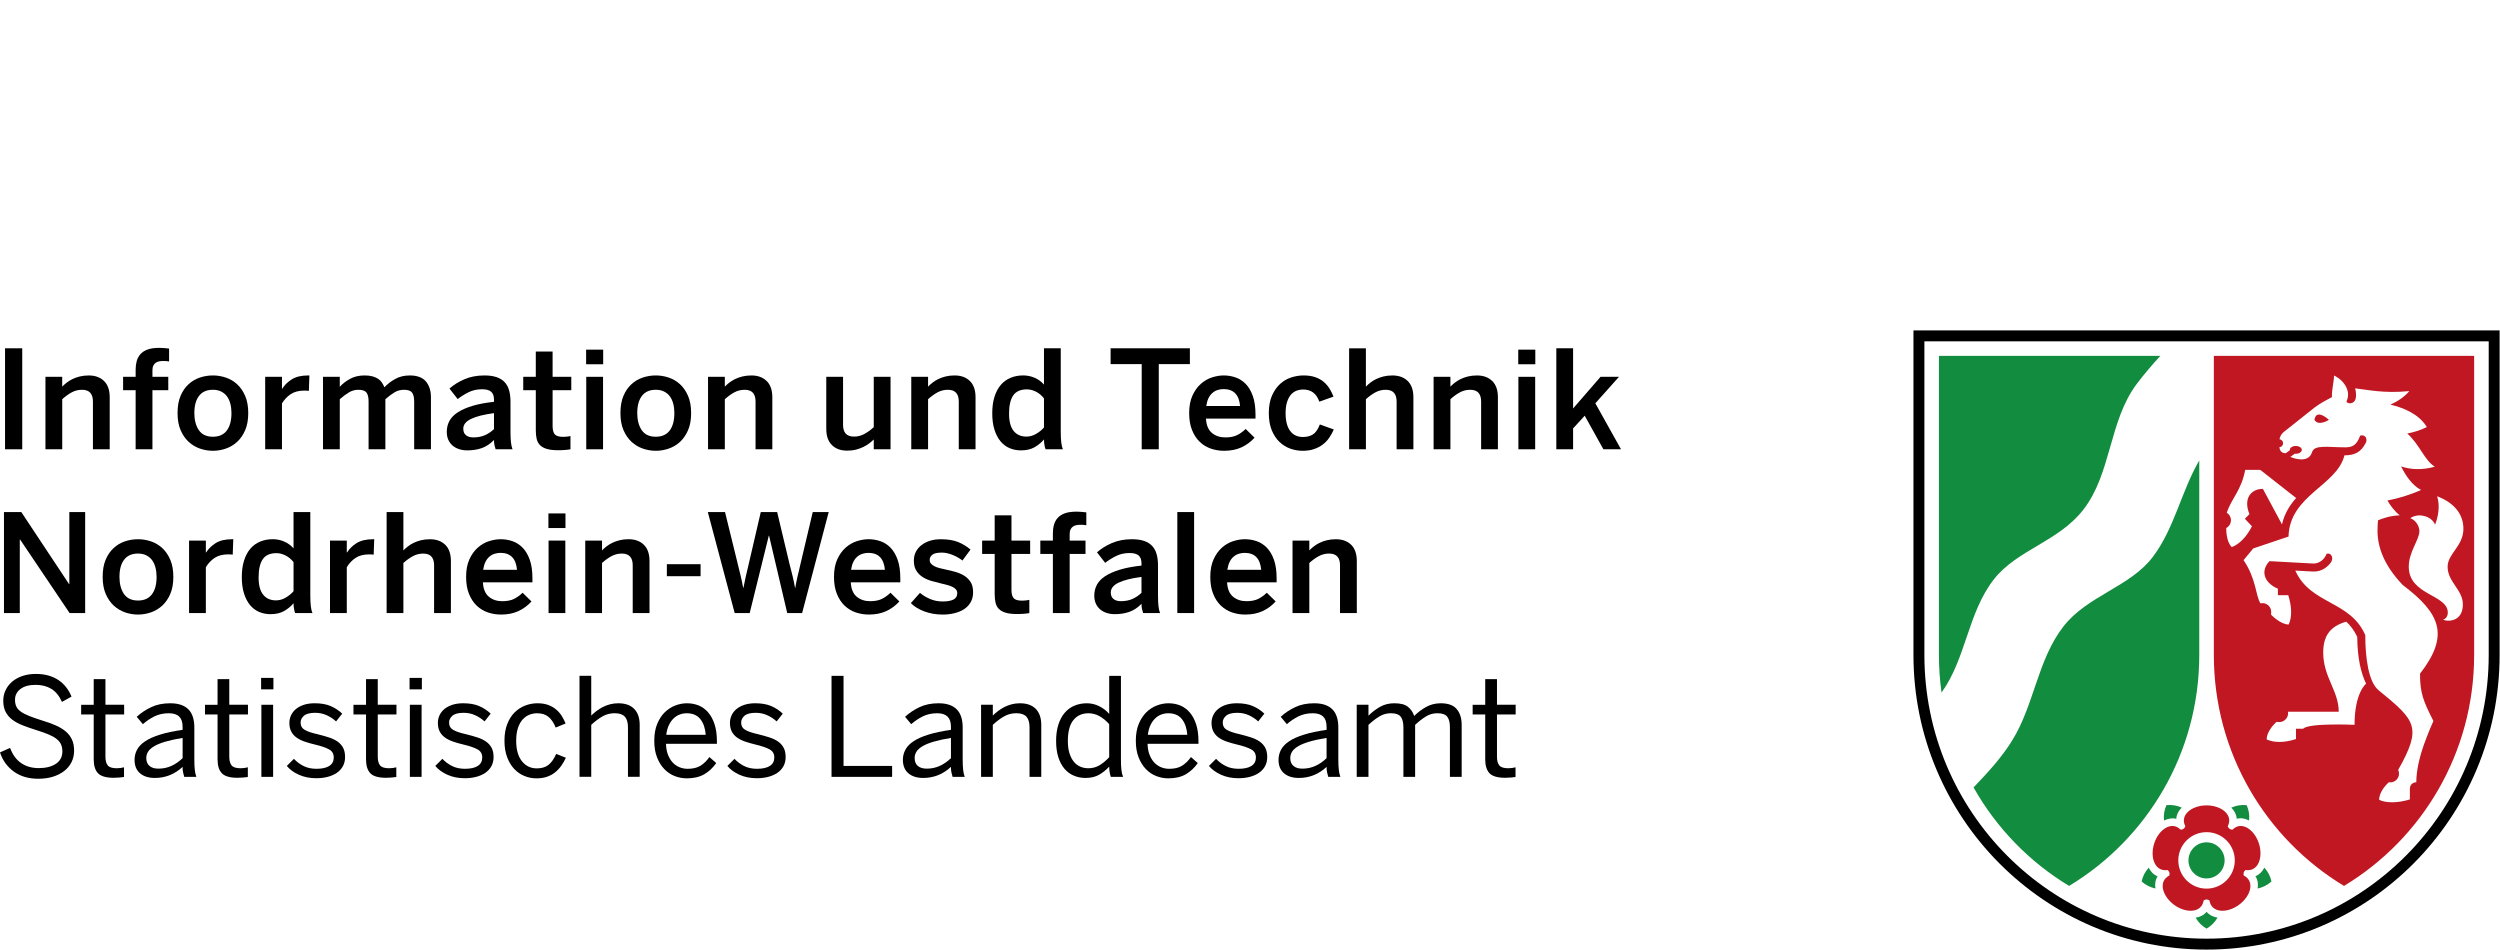 <?xml version="1.0" encoding="utf-8"?>
<!-- Generator: Adobe Illustrator 16.0.3, SVG Export Plug-In . SVG Version: 6.00 Build 0)  -->
<!DOCTYPE svg PUBLIC "-//W3C//DTD SVG 1.1//EN" "http://www.w3.org/Graphics/SVG/1.1/DTD/svg11.dtd">
<svg version="1.1" id="Ebene_1" xmlns="http://www.w3.org/2000/svg" xmlns:xlink="http://www.w3.org/1999/xlink" x="0px" y="0px"
	 width="227px" height="86.223px" viewBox="0 0 227 86.223" enable-background="new 0 0 227 86.223" xml:space="preserve">
<g>
	<path id="Grün_1_" fill="#128D3F" d="M199.694,41.807v17.666c0,8.91-4.743,16.701-11.819,20.968
		c-3.605-2.174-6.604-5.262-8.677-8.943c1.285-1.341,2.544-2.699,3.524-4.29c1.996-3.236,2.294-7.337,4.658-10.353
		c2.189-2.792,6.055-3.566,8.114-6.313C197.459,47.923,198.06,44.609,199.694,41.807z M176.056,32.314h20.102
		c-0.749,0.821-1.477,1.661-2.145,2.552c-2.532,3.381-2.281,8.1-4.841,11.408c-2.237,2.891-6.026,3.648-8.119,6.319
		c-2.374,3.029-2.525,7.191-4.761,10.291c-0.157-1.116-0.236-2.252-0.236-3.412V32.314z M200.353,79.763
		c-0.905,0-1.64-0.733-1.64-1.639c0-0.905,0.734-1.641,1.64-1.641s1.642,0.736,1.642,1.641
		C201.994,79.03,201.258,79.763,200.353,79.763z M205.602,78.783c0.328,0.351,0.551,0.787,0.646,1.256
		c-0.353,0.322-0.786,0.543-1.253,0.637c0.063-0.39,0.017-0.775-0.201-1.114C205.159,79.41,205.425,79.129,205.602,78.783z
		 M202.604,73.334c0.433-0.199,0.919-0.278,1.394-0.225c0.197,0.433,0.274,0.915,0.218,1.39c-0.35-0.18-0.73-0.254-1.12-0.156
		C203.064,73.952,202.879,73.613,202.604,73.334z M196.494,74.506c-0.056-0.477,0.019-0.961,0.218-1.397
		c0.473-0.053,0.956,0.023,1.39,0.222c-0.281,0.277-0.471,0.617-0.496,1.019C197.223,74.256,196.846,74.329,196.494,74.506z
		 M195.713,80.673c-0.466-0.095-0.9-0.315-1.253-0.635c0.097-0.466,0.319-0.899,0.641-1.251c0.175,0.347,0.437,0.632,0.809,0.782
		C195.696,79.906,195.651,80.289,195.713,80.673z M201.351,83.319c-0.235,0.419-0.581,0.765-0.996,1.002
		c-0.413-0.235-0.761-0.581-0.992-0.995c0.387-0.058,0.74-0.223,0.997-0.535C200.614,83.092,200.964,83.258,201.351,83.319z"/>
	<path id="Rot_1_" fill-rule="evenodd" clip-rule="evenodd" fill="#C01722" d="M202.919,78.125c0,1.416-1.146,2.563-2.566,2.563
		c-1.415,0-2.563-1.147-2.563-2.563c0-1.418,1.148-2.565,2.563-2.565C201.772,75.559,202.919,76.706,202.919,78.125z
		 M197.417,82.164c-1.075-0.781-1.48-2.14-0.444-2.665c0.07-0.184,0-0.395-0.162-0.501c-1.147,0.182-1.618-1.152-1.208-2.42
		c0.413-1.266,1.58-2.067,2.396-1.244c0.196,0.01,0.38-0.121,0.429-0.313c-0.529-1.032,0.595-1.893,1.928-1.893
		c1.33,0,2.455,0.861,1.924,1.893c0.052,0.191,0.233,0.322,0.43,0.313c0.817-0.823,1.986-0.022,2.397,1.247
		c0.411,1.266-0.062,2.6-1.207,2.417c-0.163,0.107-0.233,0.317-0.163,0.501c1.035,0.524,0.633,1.883-0.445,2.665
		c-1.078,0.785-2.493,0.748-2.672-0.399c-0.151-0.124-0.379-0.124-0.528,0C199.91,82.912,198.494,82.949,197.417,82.164z
		 M207.746,64.627h4.611c0-1.902-1.409-3.148-1.409-5.373c0-1.456,0.571-2.368,2.09-2.807c0.379,0.344,0.718,0.783,1,1.382
		c0.013,1.947,0.34,3.283,0.804,4.251c0,0-1.049,0.799-1.049,3.735c0,0-4.16-0.19-4.661,0.352h-0.657v0.941
		c-1.024,0.336-1.979,0.349-2.66,0.034c0-0.835,0.897-1.595,0.897-1.595c0.093,0.002,0.17,0.015,0.25,0.015
		c0.438,0,0.797-0.356,0.797-0.796C207.759,64.717,207.754,64.673,207.746,64.627z M202.642,49.676
		c-0.499-0.491-0.501-1.543-0.499-1.732c0.07-0.037,0.136-0.085,0.195-0.143c0.311-0.312,0.311-0.815,0-1.126
		c-0.048-0.048-0.1-0.088-0.153-0.12c0.45-1.325,1.324-2.011,1.679-3.892h1.367l3.259,2.556c-0.581,0.654-1.062,1.42-1.287,2.395
		l-1.732-3.226c-1.113,0-1.795,0.92-1.219,2.294l-0.419,0.421l0.645,0.683C203.993,48.742,203.35,49.408,202.642,49.676z
		 M216.027,72.625c0-0.818,0.805-1.527,0.883-1.598c0.042,0.01,0.082,0.013,0.124,0.013c0.44,0,0.797-0.355,0.797-0.797
		c0-0.121-0.026-0.234-0.075-0.338c2.184-3.896,1.607-4.462-1.777-7.228c-0.928-0.755-1.212-2.972-1.212-5.004
		c-1.345-3.144-4.984-2.779-6.354-5.864l1.59,0.086c0.814,0.043,1.386-0.449,1.658-0.854c0.255-0.38,0.004-0.896-0.406-0.757
		c-0.187,0.509-0.683,0.914-1.233,0.884l-3.947-0.215c-0.786,0.782-0.617,1.912,0.756,2.501v0.589h0.943
		c0.334,1.066,0.346,2.021,0.036,2.663c-0.753,0-1.6-0.896-1.6-0.896c0.004-0.093,0.013-0.171,0.013-0.25
		c0-0.44-0.354-0.796-0.794-0.796c-0.063,0-0.124,0.006-0.183,0.02c-0.445-0.71-0.375-2.23-1.531-3.921l0.876-1.064l3.207-1.08
		c0.093-3.758,4.412-4.629,5.076-7.374c0.923,0,1.504-0.274,1.948-1.152c0.119-0.229,0.063-0.761-0.515-0.646
		c-0.325,0.91-0.751,1.071-1.35,1.071c-1.557,0-2.813-0.262-3.021,0.432c-0.354,1.169-1.974,0.436-1.974,0.436l0.398-0.289
		c0.03,0.002,0.065,0.005,0.098,0.005c0.3,0,0.543-0.157,0.543-0.354c0-0.195-0.243-0.354-0.543-0.354
		c-0.301,0-0.544,0.159-0.544,0.354c0,0.012,0.003,0.024,0.003,0.036l-0.372,0.271c-0.479,0-0.563-0.376-0.575-0.555
		c0.189,0,0.332-0.158,0.332-0.352c0-0.194-0.143-0.351-0.317-0.351c0.006-0.145,0.087-0.44,0.431-0.714l2.768-2.197
		c0.403-0.318,1.2-0.747,1.558-0.93c-0.042-0.602,0.186-1.396,0.186-1.959c0,0,0.815,0.348,1.147,1.141
		c0.246,0.584,0.088,0.948-0.019,1.235c0.149,0.235,0.777,0.237,0.853-0.368c0.029-0.238,0.026-0.519-0.065-0.844
		c1.076,0.115,2.595,0.485,4.926,0.25c-0.47,0.547-1.08,0.944-1.719,1.229c1.16,0.275,2.59,0.846,3.305,2.036
		c-0.563,0.285-1.172,0.471-1.779,0.589c1.114,0.97,1.551,2.424,2.503,3.012c-1.236,0.342-2.256,0.246-3.06-0.026
		c0.392,0.793,0.991,1.717,1.814,2.139c-1.121,0.503-2.213,0.793-3.058,0.956c0.263,0.442,0.65,0.987,1.126,1.346
		c-0.871,0.033-1.57,0.274-1.979,0.455c-0.072,1.02-0.354,3.133,2.228,5.857c3.441,2.6,4.299,4.571,1.586,8.068
		c0,1.769,0.296,2.483,1.216,4.294c-0.08,0.177-0.457,1.026-0.832,2.067c-0.411,1.143-0.721,2.394-0.721,3.495
		c0,0-0.584-0.004-0.584,0.617v0.942C217.749,72.92,216.663,72.935,216.027,72.625z M210.15,38.122
		c0.373,0.62,1.316-0.001,1.316-0.001S210.323,37.034,210.15,38.122z M223.678,48.005c0,1.585-1.435,2.27-1.435,3.453
		c0,1.401,1.385,2.076,1.385,3.427c0,1.395-1.098,1.633-1.811,1.392c0,0,0.444-0.106,0.444-0.652c0-1.655-3.545-1.567-3.545-4.167
		c0-1.358,0.965-2.442,0.965-3.242c0-0.409-0.307-0.984-0.831-1.165c0.726-0.516,1.942-0.2,2.257,0.588
		c0.25-0.654,0.482-1.63,0.186-2.58c1.666,0.639,2.379,1.725,2.385,2.937V48.005z M201.016,32.314h23.636v27.158
		c0,8.91-4.739,16.701-11.816,20.968c-7.077-4.268-11.819-12.059-11.819-20.968V32.314z"/>
	<g>
		<path d="M173.742,30v29.473c0,14.772,11.918,26.75,26.612,26.75s26.611-11.979,26.611-26.75V30H173.742z M225.975,59.473
			c0,14.23-11.479,25.758-25.62,25.758s-25.62-11.528-25.62-25.758v-28.48h51.24V59.473z"/>
		<rect x="0.458" y="31.625" width="1.562" height="9.17"/>
		<path d="M5.651,36.247c0.283-0.255,0.568-0.462,0.856-0.619c0.287-0.158,0.602-0.236,0.944-0.236c0.658,0,0.987,0.355,0.987,1.066
			v4.337h1.524v-4.721c0-0.653-0.172-1.146-0.517-1.48c-0.344-0.335-0.805-0.503-1.386-0.503c-0.298,0-0.571,0.032-0.82,0.093
			c-0.248,0.063-0.472,0.143-0.671,0.242c-0.198,0.098-0.374,0.208-0.528,0.329c-0.153,0.12-0.283,0.238-0.391,0.353v-0.892H4.127
			v6.58h1.524V36.247z"/>
		<path d="M12.316,40.795h1.525v-5.366h1.438v-1.214h-1.438v-0.583c0-0.174,0.026-0.317,0.08-0.428
			c0.054-0.111,0.124-0.199,0.21-0.261c0.088-0.062,0.192-0.104,0.317-0.13c0.123-0.023,0.251-0.036,0.384-0.036
			c0.091,0,0.188,0.003,0.291,0.013c0.104,0.007,0.181,0.02,0.229,0.037v-1.178c-0.025,0-0.074-0.004-0.148-0.013
			c-0.074-0.007-0.154-0.017-0.242-0.025c-0.087-0.008-0.176-0.014-0.267-0.018s-0.174-0.006-0.247-0.006
			c-0.423,0-0.769,0.049-1.041,0.148c-0.272,0.1-0.49,0.238-0.651,0.416c-0.161,0.178-0.274,0.387-0.341,0.626
			c-0.065,0.24-0.1,0.496-0.1,0.768v0.67h-1.139v1.214h1.139V40.795z"/>
		<path d="M17.131,40.121c0.303,0.276,0.645,0.48,1.029,0.613c0.385,0.132,0.774,0.198,1.172,0.198c0.396,0,0.787-0.066,1.17-0.198
			c0.385-0.133,0.728-0.337,1.029-0.613c0.302-0.278,0.546-0.631,0.732-1.06c0.184-0.43,0.278-0.947,0.278-1.549
			c0-0.611-0.095-1.133-0.278-1.562c-0.187-0.43-0.431-0.784-0.732-1.06c-0.302-0.277-0.645-0.479-1.029-0.607
			c-0.383-0.129-0.774-0.193-1.17-0.193c-0.405,0-0.8,0.064-1.185,0.193c-0.384,0.128-0.727,0.33-1.028,0.607
			c-0.301,0.276-0.543,0.63-0.726,1.06c-0.182,0.428-0.271,0.95-0.271,1.562c0,0.602,0.092,1.119,0.279,1.549
			C16.587,39.49,16.829,39.843,17.131,40.121z M18.07,35.95c0.283-0.372,0.703-0.559,1.262-0.559c0.291,0,0.543,0.055,0.754,0.161
			c0.213,0.108,0.389,0.255,0.526,0.44c0.136,0.186,0.237,0.41,0.304,0.67c0.068,0.26,0.101,0.543,0.101,0.849
			c0,0.676-0.142,1.204-0.424,1.58c-0.282,0.375-0.704,0.564-1.261,0.564c-0.584,0-1.011-0.201-1.28-0.602
			c-0.27-0.401-0.405-0.915-0.405-1.542C17.646,36.841,17.787,36.321,18.07,35.95z"/>
		<path d="M25.602,36.631c0.215-0.355,0.484-0.638,0.806-0.849c0.322-0.21,0.731-0.316,1.228-0.316c0.04,0,0.108,0.002,0.204,0.006
			c0.094,0.004,0.162,0.011,0.204,0.02l0.05-1.402h-0.099c-0.628,0-1.129,0.119-1.5,0.354c-0.371,0.236-0.661,0.519-0.868,0.85
			h-0.024v-1.078h-1.524v6.58h1.524V36.631z"/>
		<path d="M30.855,36.247c0.288-0.255,0.565-0.462,0.83-0.619c0.265-0.158,0.551-0.236,0.854-0.236c0.364,0,0.61,0.085,0.737,0.254
			c0.129,0.17,0.191,0.44,0.191,0.812v4.337h1.525v-4.548c0.29-0.255,0.564-0.462,0.824-0.619c0.26-0.158,0.548-0.236,0.862-0.236
			c0.362,0,0.607,0.085,0.736,0.254c0.127,0.17,0.193,0.44,0.193,0.812v4.337h1.523v-4.721c0-0.595-0.153-1.074-0.458-1.438
			c-0.307-0.363-0.794-0.546-1.463-0.546c-0.504,0-0.948,0.108-1.332,0.323c-0.385,0.215-0.709,0.466-0.974,0.755
			c-0.065-0.165-0.145-0.313-0.235-0.445c-0.09-0.132-0.206-0.244-0.346-0.335c-0.142-0.091-0.31-0.163-0.509-0.218
			c-0.199-0.053-0.434-0.081-0.706-0.081c-0.504,0-0.941,0.103-1.313,0.304c-0.372,0.204-0.687,0.445-0.942,0.725v-0.904h-1.524
			v6.58h1.524V36.247z"/>
		<path d="M41.098,40.461c0.165,0.14,0.361,0.248,0.589,0.322c0.227,0.073,0.473,0.111,0.737,0.111c0.496,0,0.939-0.071,1.332-0.21
			c0.393-0.141,0.758-0.384,1.098-0.732c0,0.191,0.015,0.344,0.043,0.459c0.028,0.116,0.063,0.245,0.104,0.384h1.537
			c-0.066-0.166-0.114-0.376-0.143-0.632c-0.028-0.257-0.043-0.583-0.043-0.978V36.47c0-0.389-0.042-0.729-0.125-1.022
			c-0.082-0.294-0.216-0.542-0.402-0.744s-0.431-0.355-0.731-0.458c-0.302-0.103-0.671-0.156-1.108-0.156
			c-0.687,0-1.298,0.119-1.834,0.354c-0.536,0.236-0.983,0.515-1.339,0.837l0.743,0.954c0.282-0.222,0.605-0.426,0.974-0.612
			c0.367-0.186,0.783-0.279,1.246-0.279c0.371,0,0.645,0.075,0.816,0.223c0.174,0.148,0.262,0.388,0.262,0.719v0.199
			c-0.77,0.083-1.425,0.206-1.965,0.371c-0.542,0.165-0.984,0.362-1.333,0.589c-0.346,0.228-0.599,0.49-0.756,0.787
			c-0.157,0.298-0.233,0.624-0.233,0.979c0,0.272,0.046,0.514,0.14,0.725C40.802,40.144,40.932,40.32,41.098,40.461z M42.771,38.037
			c0.471-0.227,1.165-0.401,2.083-0.525v1.45c-0.239,0.231-0.514,0.415-0.818,0.551c-0.307,0.137-0.657,0.204-1.054,0.204
			c-0.281,0-0.505-0.066-0.669-0.198c-0.166-0.133-0.247-0.331-0.247-0.595C42.065,38.561,42.3,38.265,42.771,38.037z"/>
		<path d="M50.176,31.922H48.65v2.292H47.51v1.214h1.141v3.643c0,0.298,0.026,0.559,0.08,0.788c0.054,0.227,0.156,0.415,0.304,0.563
			c0.148,0.148,0.355,0.263,0.62,0.342c0.266,0.077,0.606,0.117,1.028,0.117c0.099,0,0.205-0.001,0.316-0.006
			c0.111-0.004,0.221-0.01,0.327-0.019c0.109-0.007,0.204-0.018,0.287-0.031c0.082-0.011,0.144-0.022,0.185-0.031v-1.202
			c-0.073,0.022-0.173,0.038-0.297,0.053c-0.124,0.015-0.243,0.021-0.359,0.021c-0.38,0-0.637-0.076-0.769-0.228
			c-0.132-0.153-0.197-0.406-0.197-0.759v-3.251h1.697v-1.214h-1.697V31.922z"/>
		<rect x="53.22" y="31.748" width="1.549" height="1.327"/>
		<rect x="53.232" y="34.215" width="1.525" height="6.58"/>
		<path d="M57.346,40.121c0.302,0.276,0.645,0.48,1.029,0.613c0.385,0.132,0.774,0.198,1.171,0.198s0.787-0.066,1.171-0.198
			c0.385-0.133,0.728-0.337,1.029-0.613c0.301-0.278,0.546-0.631,0.73-1.06c0.187-0.43,0.279-0.947,0.279-1.549
			c0-0.611-0.093-1.133-0.279-1.562c-0.185-0.43-0.43-0.784-0.73-1.06c-0.302-0.277-0.645-0.479-1.029-0.607
			c-0.384-0.129-0.774-0.193-1.171-0.193c-0.405,0-0.799,0.064-1.184,0.193c-0.385,0.128-0.727,0.33-1.029,0.607
			c-0.301,0.276-0.543,0.63-0.725,1.06c-0.181,0.428-0.272,0.95-0.272,1.562c0,0.602,0.093,1.119,0.28,1.549
			C56.801,39.49,57.044,39.843,57.346,40.121z M58.285,35.95c0.282-0.372,0.703-0.559,1.261-0.559c0.291,0,0.543,0.055,0.755,0.161
			c0.213,0.108,0.388,0.255,0.525,0.44c0.136,0.186,0.238,0.41,0.305,0.67c0.068,0.26,0.101,0.543,0.101,0.849
			c0,0.676-0.142,1.204-0.425,1.58c-0.283,0.375-0.703,0.564-1.261,0.564c-0.583,0-1.01-0.201-1.28-0.602
			c-0.27-0.401-0.404-0.915-0.404-1.542C57.861,36.841,58.002,36.321,58.285,35.95z"/>
		<path d="M65.816,36.247c0.283-0.255,0.568-0.462,0.857-0.619c0.287-0.158,0.602-0.236,0.943-0.236
			c0.659,0,0.988,0.355,0.988,1.066v4.337h1.523v-4.721c0-0.653-0.172-1.146-0.515-1.48c-0.346-0.335-0.807-0.503-1.386-0.503
			c-0.299,0-0.572,0.032-0.82,0.093c-0.248,0.063-0.474,0.143-0.672,0.242c-0.199,0.098-0.375,0.208-0.528,0.329
			c-0.154,0.12-0.283,0.238-0.392,0.353v-0.892h-1.524v6.58h1.524V36.247z"/>
		<path d="M76.926,40.919c0.298,0,0.572-0.033,0.82-0.099c0.247-0.066,0.473-0.148,0.67-0.248c0.2-0.098,0.376-0.208,0.529-0.328
			c0.154-0.12,0.283-0.233,0.392-0.341v0.892h1.524v-6.58h-1.524v4.573c-0.283,0.256-0.568,0.463-0.855,0.618
			c-0.289,0.158-0.604,0.237-0.945,0.237c-0.659,0-0.987-0.355-0.987-1.065v-4.363h-1.524v4.721c0,0.653,0.172,1.146,0.516,1.481
			C75.885,40.752,76.347,40.919,76.926,40.919z"/>
		<path d="M86.679,34.09c-0.298,0-0.571,0.032-0.82,0.093c-0.249,0.063-0.473,0.143-0.672,0.242
			c-0.198,0.098-0.374,0.208-0.527,0.329c-0.153,0.12-0.284,0.238-0.391,0.353v-0.892h-1.525v6.58h1.525v-4.548
			c0.283-0.255,0.567-0.462,0.856-0.619c0.287-0.158,0.602-0.236,0.943-0.236c0.658,0,0.988,0.355,0.988,1.066v4.337h1.523v-4.721
			c0-0.653-0.172-1.146-0.515-1.48C87.721,34.258,87.259,34.09,86.679,34.09z"/>
		<path d="M90.842,40.064c0.23,0.281,0.505,0.489,0.824,0.625c0.316,0.136,0.662,0.205,1.033,0.205c0.497,0,0.909-0.095,1.239-0.285
			c0.331-0.19,0.615-0.425,0.855-0.707c0,0.166,0.015,0.333,0.044,0.501c0.028,0.17,0.063,0.3,0.105,0.391h1.573
			c-0.074-0.166-0.125-0.376-0.154-0.632c-0.03-0.257-0.045-0.583-0.045-0.978v-7.561h-1.523v3.296
			c-0.24-0.272-0.524-0.479-0.855-0.621c-0.33-0.139-0.673-0.21-1.029-0.21c-0.421,0-0.804,0.073-1.15,0.218
			c-0.349,0.145-0.643,0.359-0.887,0.645c-0.244,0.285-0.435,0.643-0.57,1.071c-0.136,0.43-0.205,0.93-0.205,1.5
			c0,0.571,0.065,1.067,0.199,1.488C90.428,39.432,90.61,39.784,90.842,40.064z M92,35.906c0.252-0.368,0.666-0.551,1.245-0.551
			c0.272,0,0.548,0.07,0.824,0.21c0.276,0.141,0.519,0.342,0.725,0.608v2.639c-0.182,0.215-0.415,0.408-0.7,0.576
			c-0.284,0.17-0.584,0.255-0.897,0.255c-0.497,0-0.882-0.172-1.16-0.515c-0.275-0.342-0.415-0.866-0.415-1.567
			C91.621,36.825,91.748,36.274,92,35.906z"/>
		<polygon points="103.667,40.795 105.216,40.795 105.216,33.062 108.041,33.062 108.041,31.625 100.843,31.625 100.843,33.062 
			103.667,33.062 		"/>
		<path d="M111.151,40.932c0.595,0,1.117-0.104,1.567-0.31c0.45-0.207,0.85-0.5,1.195-0.88l-0.807-0.793
			c-0.245,0.24-0.508,0.428-0.785,0.564c-0.276,0.137-0.63,0.204-1.06,0.204c-0.488,0-0.895-0.136-1.22-0.409
			c-0.328-0.272-0.506-0.707-0.54-1.301h4.499v-0.359c0-0.669-0.08-1.231-0.242-1.686c-0.16-0.454-0.375-0.819-0.645-1.097
			c-0.269-0.277-0.575-0.475-0.924-0.595c-0.347-0.12-0.704-0.18-1.077-0.18c-0.34,0-0.694,0.061-1.066,0.18
			c-0.372,0.12-0.71,0.316-1.016,0.589c-0.306,0.272-0.558,0.626-0.756,1.06c-0.198,0.434-0.298,0.965-0.298,1.593
			c0,0.602,0.089,1.12,0.268,1.554c0.176,0.434,0.412,0.79,0.706,1.065c0.293,0.278,0.629,0.48,1.011,0.608
			C110.341,40.868,110.738,40.932,111.151,40.932z M109.731,36.154c0.096-0.193,0.216-0.353,0.36-0.477
			c0.144-0.125,0.303-0.213,0.477-0.267c0.174-0.053,0.352-0.081,0.533-0.081c0.908,0,1.408,0.513,1.5,1.538h-3.074
			C109.569,36.586,109.638,36.349,109.731,36.154z"/>
		<path d="M116.169,40.121c0.287,0.276,0.614,0.48,0.981,0.613c0.367,0.132,0.741,0.198,1.121,0.198
			c0.396,0,0.745-0.051,1.047-0.156c0.301-0.103,0.564-0.242,0.792-0.415s0.422-0.378,0.584-0.614
			c0.16-0.234,0.299-0.484,0.413-0.749l-1.263-0.458c-0.182,0.461-0.397,0.767-0.644,0.917c-0.248,0.149-0.547,0.222-0.894,0.222
			c-0.504,0-0.892-0.185-1.165-0.557c-0.273-0.371-0.409-0.909-0.409-1.61c0-0.397,0.044-0.732,0.132-1.004
			c0.085-0.273,0.201-0.494,0.346-0.664c0.146-0.168,0.314-0.291,0.508-0.365c0.194-0.074,0.398-0.111,0.614-0.111
			c0.719,0,1.206,0.366,1.462,1.103l1.289-0.458c-0.101-0.256-0.221-0.5-0.365-0.732c-0.146-0.231-0.322-0.436-0.533-0.614
			s-0.465-0.317-0.762-0.421c-0.299-0.103-0.654-0.156-1.065-0.156c-0.364,0-0.733,0.061-1.109,0.18
			c-0.377,0.12-0.714,0.316-1.013,0.589c-0.299,0.272-0.545,0.626-0.738,1.06c-0.191,0.434-0.289,0.965-0.289,1.593
			c0,0.602,0.089,1.119,0.265,1.549C115.65,39.49,115.882,39.843,116.169,40.121z"/>
		<path d="M124.025,36.247c0.282-0.255,0.568-0.462,0.857-0.619c0.286-0.158,0.601-0.236,0.942-0.236
			c0.658,0,0.988,0.355,0.988,1.066v4.337h1.524v-4.721c0-0.653-0.172-1.146-0.517-1.48c-0.344-0.335-0.805-0.503-1.386-0.503
			c-0.297,0-0.571,0.032-0.82,0.093c-0.248,0.063-0.473,0.143-0.671,0.242c-0.199,0.098-0.376,0.208-0.527,0.329
			c-0.154,0.12-0.285,0.238-0.392,0.353v-3.482H122.5v9.17h1.525V36.247z"/>
		<path d="M134.486,36.458v4.337h1.523v-4.721c0-0.653-0.173-1.146-0.517-1.48c-0.344-0.335-0.806-0.503-1.385-0.503
			c-0.298,0-0.571,0.032-0.82,0.093c-0.25,0.063-0.473,0.143-0.671,0.242c-0.2,0.098-0.376,0.208-0.529,0.329
			c-0.152,0.12-0.284,0.238-0.39,0.353v-0.892h-1.526v6.58h1.526v-4.548c0.282-0.255,0.567-0.462,0.856-0.619
			c0.286-0.158,0.602-0.236,0.943-0.236C134.156,35.392,134.486,35.747,134.486,36.458z"/>
		<rect x="137.857" y="31.748" width="1.549" height="1.327"/>
		<rect x="137.87" y="34.215" width="1.524" height="6.58"/>
		<polygon points="147.002,34.215 145.329,34.215 142.837,37.09 142.837,31.625 141.314,31.625 141.314,40.795 142.837,40.795 
			142.837,38.899 143.892,37.746 145.588,40.795 147.188,40.795 144.857,36.618 		"/>
		<polygon points="1.797,48.987 1.823,48.987 6.321,55.667 7.733,55.667 7.733,46.495 6.296,46.495 6.296,53.038 6.271,53.038 
			1.934,46.495 0.36,46.495 0.36,55.667 1.797,55.667 		"/>
		<path d="M13.702,55.605c0.385-0.134,0.728-0.338,1.029-0.614c0.301-0.277,0.545-0.63,0.73-1.059
			c0.187-0.43,0.278-0.947,0.278-1.549c0-0.611-0.092-1.133-0.278-1.562c-0.186-0.429-0.43-0.783-0.73-1.059
			c-0.302-0.277-0.645-0.479-1.029-0.608c-0.384-0.128-0.773-0.192-1.171-0.192c-0.405,0-0.799,0.064-1.184,0.192
			c-0.385,0.129-0.727,0.331-1.029,0.608c-0.301,0.276-0.543,0.63-0.725,1.059c-0.181,0.429-0.272,0.951-0.272,1.562
			c0,0.603,0.094,1.119,0.279,1.549c0.186,0.429,0.429,0.782,0.731,1.059c0.302,0.276,0.645,0.48,1.028,0.614
			c0.384,0.132,0.775,0.197,1.171,0.197C12.929,55.803,13.318,55.737,13.702,55.605z M11.251,53.926
			c-0.27-0.402-0.404-0.915-0.404-1.543c0-0.67,0.141-1.19,0.424-1.562c0.282-0.371,0.703-0.558,1.261-0.558
			c0.29,0,0.543,0.054,0.756,0.162c0.213,0.108,0.386,0.254,0.523,0.439c0.137,0.187,0.239,0.411,0.306,0.67
			c0.067,0.26,0.101,0.544,0.101,0.85c0,0.677-0.142,1.204-0.425,1.58c-0.282,0.375-0.702,0.564-1.261,0.564
			C11.948,54.527,11.522,54.325,11.251,53.926z"/>
		<path d="M17.167,49.085v6.581h1.524v-4.164c0.215-0.355,0.483-0.639,0.805-0.85c0.323-0.21,0.731-0.315,1.227-0.315
			c0.042,0,0.11,0.002,0.205,0.006c0.096,0.004,0.163,0.011,0.204,0.018l0.05-1.4h-0.1c-0.628,0-1.127,0.119-1.499,0.353
			c-0.372,0.236-0.661,0.519-0.868,0.85h-0.023v-1.079H17.167z"/>
		<path d="M26.697,55.275c0.028,0.17,0.063,0.3,0.104,0.391h1.573c-0.074-0.166-0.125-0.376-0.154-0.632s-0.044-0.582-0.044-0.979
			v-7.561h-1.523v3.297c-0.24-0.273-0.525-0.48-0.856-0.621c-0.329-0.14-0.672-0.21-1.027-0.21c-0.421,0-0.805,0.073-1.152,0.218
			c-0.348,0.145-0.643,0.359-0.887,0.645c-0.243,0.285-0.434,0.642-0.569,1.071c-0.138,0.43-0.206,0.93-0.206,1.5
			c0,0.57,0.066,1.067,0.199,1.488c0.132,0.421,0.314,0.773,0.545,1.053c0.231,0.281,0.507,0.49,0.824,0.626
			c0.317,0.136,0.664,0.205,1.035,0.205c0.496,0,0.909-0.095,1.238-0.285c0.331-0.19,0.616-0.426,0.856-0.706
			C26.653,54.939,26.667,55.107,26.697,55.275z M25.055,54.514c-0.496,0-0.882-0.172-1.159-0.515
			c-0.276-0.342-0.415-0.866-0.415-1.567c0-0.736,0.126-1.287,0.377-1.655c0.253-0.368,0.668-0.551,1.246-0.551
			c0.272,0,0.547,0.07,0.825,0.21c0.276,0.141,0.518,0.342,0.725,0.607v2.639c-0.183,0.215-0.416,0.408-0.701,0.577
			C25.668,54.43,25.368,54.514,25.055,54.514z"/>
		<path d="M33.521,50.338c0.041,0,0.109,0.002,0.205,0.006c0.095,0.004,0.162,0.011,0.203,0.018l0.05-1.4h-0.101
			c-0.628,0-1.127,0.119-1.499,0.353c-0.372,0.236-0.661,0.519-0.867,0.85h-0.024v-1.079h-1.524v6.581h1.524v-4.164
			c0.215-0.355,0.483-0.639,0.806-0.85S33.024,50.338,33.521,50.338z"/>
		<path d="M40.942,55.667v-4.722c0-0.652-0.173-1.146-0.516-1.48c-0.345-0.334-0.806-0.502-1.386-0.502
			c-0.298,0-0.571,0.032-0.82,0.093c-0.25,0.063-0.473,0.143-0.671,0.242c-0.198,0.099-0.374,0.208-0.528,0.329
			c-0.154,0.12-0.283,0.237-0.393,0.354v-3.483h-1.522v9.171h1.522v-4.549c0.284-0.256,0.57-0.463,0.857-0.618
			c0.287-0.158,0.603-0.237,0.945-0.237c0.657,0,0.986,0.355,0.986,1.065v4.338H40.942z"/>
		<path d="M48.26,54.613l-0.807-0.792c-0.247,0.24-0.51,0.427-0.787,0.564c-0.276,0.135-0.63,0.204-1.059,0.204
			c-0.487,0-0.896-0.136-1.221-0.409c-0.326-0.273-0.507-0.707-0.538-1.302h4.497v-0.359c0-0.669-0.08-1.23-0.241-1.685
			c-0.161-0.456-0.377-0.819-0.645-1.098c-0.269-0.276-0.576-0.474-0.923-0.595c-0.348-0.119-0.707-0.179-1.078-0.179
			c-0.339,0-0.695,0.061-1.066,0.179c-0.372,0.121-0.711,0.317-1.016,0.589c-0.308,0.273-0.558,0.626-0.757,1.06
			c-0.198,0.434-0.297,0.964-0.297,1.593c0,0.603,0.089,1.121,0.266,1.555c0.179,0.434,0.413,0.789,0.706,1.065
			c0.294,0.277,0.63,0.479,1.011,0.608c0.38,0.128,0.776,0.192,1.19,0.192c0.594,0,1.116-0.104,1.566-0.311
			C47.513,55.287,47.912,54.993,48.26,54.613z M44.077,51.024c0.095-0.193,0.214-0.353,0.358-0.476
			c0.145-0.125,0.304-0.213,0.479-0.267c0.173-0.054,0.351-0.081,0.531-0.081c0.909,0,1.409,0.513,1.5,1.538h-3.073
			C43.914,51.457,43.982,51.219,44.077,51.024z"/>
		<rect x="49.796" y="46.62" width="1.549" height="1.326"/>
		<rect x="49.81" y="49.085" width="1.522" height="6.581"/>
		<path d="M57.075,48.961c-0.298,0-0.571,0.032-0.82,0.093c-0.249,0.063-0.472,0.143-0.671,0.242
			c-0.198,0.099-0.375,0.208-0.527,0.329c-0.154,0.12-0.285,0.237-0.393,0.354v-0.893h-1.523v6.581h1.523v-4.549
			c0.284-0.256,0.57-0.463,0.857-0.618c0.287-0.158,0.603-0.237,0.944-0.237c0.657,0,0.986,0.355,0.986,1.065v4.338h1.525v-4.722
			c0-0.652-0.172-1.146-0.516-1.48C58.117,49.13,57.656,48.961,57.075,48.961z"/>
		<rect x="60.551" y="51.229" width="3.062" height="1.09"/>
		<path d="M72.658,51.316c-0.041,0.199-0.082,0.378-0.123,0.539c-0.041,0.162-0.081,0.322-0.118,0.484
			c-0.037,0.161-0.072,0.324-0.105,0.488c-0.034,0.166-0.066,0.348-0.1,0.546h-0.023c-0.034-0.19-0.069-0.37-0.105-0.54
			c-0.038-0.169-0.075-0.336-0.112-0.501c-0.036-0.166-0.078-0.333-0.125-0.503c-0.045-0.168-0.091-0.352-0.142-0.551l-1.14-4.784
			h-1.486l-1.104,4.759c-0.091,0.373-0.175,0.73-0.253,1.072c-0.079,0.342-0.151,0.691-0.217,1.047h-0.026
			c-0.065-0.363-0.14-0.716-0.222-1.06c-0.084-0.343-0.17-0.699-0.26-1.071l-1.166-4.748h-1.562l2.44,9.171h1.364l1.735-7.027h0.023
			l1.649,7.027h1.352l2.415-9.171h-1.449L72.658,51.316z"/>
		<path d="M80.864,49.735c-0.269-0.276-0.576-0.474-0.925-0.595c-0.347-0.119-0.705-0.179-1.078-0.179
			c-0.338,0-0.693,0.061-1.064,0.179c-0.372,0.121-0.711,0.317-1.017,0.589c-0.306,0.273-0.558,0.626-0.757,1.06
			c-0.197,0.434-0.296,0.964-0.296,1.593c0,0.603,0.088,1.121,0.266,1.555c0.178,0.434,0.413,0.789,0.706,1.065
			c0.294,0.277,0.63,0.479,1.011,0.608c0.379,0.128,0.776,0.192,1.19,0.192c0.595,0,1.116-0.104,1.567-0.311
			c0.449-0.205,0.848-0.499,1.195-0.879l-0.806-0.792c-0.247,0.24-0.511,0.427-0.788,0.564c-0.275,0.135-0.629,0.204-1.059,0.204
			c-0.487,0-0.895-0.136-1.221-0.409s-0.507-0.707-0.538-1.302h4.498v-0.359c0-0.669-0.08-1.23-0.241-1.685
			C81.347,50.378,81.132,50.014,80.864,49.735z M77.276,51.739c0.041-0.282,0.11-0.52,0.205-0.714
			c0.093-0.193,0.214-0.353,0.359-0.476c0.144-0.125,0.303-0.213,0.477-0.267s0.351-0.081,0.533-0.081
			c0.908,0,1.408,0.513,1.499,1.538H77.276z"/>
		<path d="M87.527,52.26c-0.24-0.145-0.509-0.258-0.807-0.34c-0.296-0.083-0.585-0.152-0.867-0.21
			c-0.198-0.04-0.383-0.084-0.558-0.13c-0.173-0.045-0.324-0.101-0.452-0.167c-0.127-0.065-0.23-0.145-0.31-0.234
			c-0.078-0.091-0.118-0.202-0.118-0.334c0-0.189,0.081-0.349,0.243-0.477c0.16-0.127,0.452-0.191,0.873-0.191
			c0.147,0,0.305,0.019,0.472,0.056c0.165,0.037,0.33,0.089,0.494,0.156c0.165,0.065,0.325,0.142,0.479,0.229
			c0.151,0.086,0.29,0.179,0.414,0.278l0.732-0.994c-0.341-0.292-0.718-0.521-1.134-0.688c-0.418-0.167-0.942-0.25-1.569-0.25
			c-0.363,0-0.693,0.048-0.99,0.143c-0.299,0.095-0.554,0.228-0.77,0.397c-0.214,0.168-0.382,0.372-0.501,0.607
			c-0.121,0.235-0.18,0.497-0.18,0.786c0,0.381,0.076,0.69,0.229,0.93c0.154,0.24,0.351,0.434,0.59,0.582
			c0.239,0.149,0.505,0.266,0.798,0.347c0.294,0.083,0.581,0.157,0.861,0.223c0.198,0.05,0.387,0.097,0.563,0.142
			c0.179,0.046,0.334,0.103,0.465,0.168c0.134,0.065,0.238,0.145,0.317,0.234c0.077,0.091,0.117,0.203,0.117,0.335
			c0,0.273-0.115,0.466-0.347,0.583s-0.555,0.173-0.967,0.173c-0.422,0-0.811-0.077-1.165-0.229
			c-0.354-0.153-0.656-0.337-0.905-0.552l-0.829,0.929c0.297,0.306,0.701,0.557,1.214,0.751c0.513,0.193,1.073,0.291,1.686,0.291
			c0.371,0,0.726-0.042,1.059-0.125c0.336-0.083,0.629-0.205,0.881-0.37c0.251-0.166,0.449-0.375,0.594-0.631
			c0.146-0.256,0.218-0.557,0.218-0.903c0-0.386-0.078-0.7-0.234-0.939C87.965,52.595,87.767,52.404,87.527,52.26z"/>
		<path d="M90.317,53.944c0,0.297,0.026,0.559,0.081,0.787c0.054,0.226,0.154,0.415,0.304,0.564
			c0.148,0.148,0.355,0.262,0.619,0.341c0.264,0.078,0.607,0.118,1.029,0.118c0.099,0,0.204-0.001,0.314-0.007
			c0.113-0.003,0.222-0.009,0.329-0.018c0.107-0.007,0.203-0.018,0.286-0.031c0.083-0.011,0.145-0.022,0.186-0.03v-1.202
			c-0.075,0.021-0.174,0.038-0.297,0.053c-0.125,0.015-0.243,0.021-0.36,0.021c-0.38,0-0.637-0.075-0.769-0.228
			s-0.198-0.406-0.198-0.76V50.3h1.697v-1.214h-1.697v-2.292h-1.524v2.292h-1.14V50.3h1.14V53.944z"/>
		<path d="M97.126,55.667V50.3h1.438v-1.214h-1.438v-0.582c0-0.174,0.026-0.317,0.081-0.429c0.054-0.11,0.123-0.198,0.211-0.26
			c0.087-0.061,0.191-0.104,0.316-0.13c0.124-0.024,0.251-0.036,0.384-0.036c0.09,0,0.188,0.003,0.29,0.012
			c0.104,0.008,0.181,0.021,0.23,0.037v-1.177c-0.025,0-0.074-0.005-0.148-0.013c-0.075-0.007-0.155-0.017-0.242-0.025
			c-0.088-0.008-0.176-0.014-0.267-0.018c-0.091-0.005-0.174-0.006-0.247-0.006c-0.422,0-0.77,0.049-1.042,0.148
			c-0.272,0.099-0.489,0.238-0.651,0.416c-0.161,0.178-0.273,0.387-0.34,0.626s-0.099,0.496-0.099,0.768v0.669h-1.141V50.3h1.141
			v5.367H97.126z"/>
		<path d="M103.691,55.282c0.028,0.117,0.063,0.245,0.105,0.385h1.536c-0.065-0.166-0.114-0.376-0.143-0.632
			s-0.043-0.582-0.043-0.979v-2.714c0-0.388-0.042-0.729-0.125-1.022c-0.081-0.294-0.217-0.541-0.402-0.744
			c-0.187-0.202-0.43-0.355-0.73-0.458c-0.302-0.103-0.671-0.156-1.109-0.156c-0.686,0-1.297,0.119-1.835,0.353
			c-0.536,0.236-0.982,0.515-1.338,0.837l0.743,0.954c0.281-0.222,0.605-0.426,0.974-0.612c0.367-0.187,0.782-0.279,1.245-0.279
			c0.372,0,0.645,0.075,0.818,0.223c0.173,0.148,0.26,0.388,0.26,0.718v0.2c-0.769,0.082-1.424,0.206-1.964,0.371
			c-0.541,0.165-0.985,0.361-1.333,0.588c-0.346,0.228-0.599,0.491-0.755,0.787c-0.158,0.298-0.235,0.625-0.235,0.979
			c0,0.273,0.046,0.515,0.142,0.725c0.095,0.21,0.225,0.387,0.39,0.526c0.166,0.14,0.362,0.248,0.59,0.323
			c0.227,0.073,0.473,0.111,0.737,0.111c0.496,0,0.939-0.071,1.332-0.211c0.393-0.14,0.758-0.384,1.097-0.731
			C103.647,55.014,103.662,55.166,103.691,55.282z M101.775,54.588c-0.279,0-0.503-0.067-0.669-0.199
			c-0.165-0.132-0.247-0.33-0.247-0.594c0-0.364,0.235-0.66,0.706-0.888c0.471-0.227,1.165-0.402,2.082-0.525v1.449
			c-0.239,0.231-0.513,0.415-0.818,0.552C102.524,54.52,102.173,54.588,101.775,54.588z"/>
		<rect x="106.901" y="46.495" width="1.524" height="9.171"/>
		<path d="M115.032,49.735c-0.269-0.276-0.576-0.474-0.923-0.595c-0.348-0.119-0.706-0.179-1.078-0.179
			c-0.339,0-0.694,0.061-1.066,0.179c-0.372,0.121-0.711,0.317-1.017,0.589c-0.305,0.273-0.558,0.626-0.755,1.06
			c-0.198,0.434-0.299,0.964-0.299,1.593c0,0.603,0.09,1.121,0.268,1.555c0.177,0.434,0.413,0.789,0.705,1.065
			c0.294,0.277,0.631,0.479,1.012,0.608c0.379,0.128,0.776,0.192,1.188,0.192c0.597,0,1.118-0.104,1.57-0.311
			c0.45-0.205,0.848-0.499,1.194-0.879l-0.807-0.792c-0.246,0.24-0.508,0.427-0.785,0.564c-0.278,0.135-0.629,0.204-1.061,0.204
			c-0.486,0-0.894-0.136-1.221-0.409s-0.505-0.707-0.539-1.302h4.499v-0.359c0-0.669-0.08-1.23-0.241-1.685
			C115.516,50.378,115.301,50.014,115.032,49.735z M111.443,51.739c0.042-0.282,0.111-0.52,0.205-0.714
			c0.095-0.193,0.215-0.353,0.36-0.476c0.144-0.125,0.304-0.213,0.476-0.267c0.173-0.054,0.352-0.081,0.534-0.081
			c0.908,0,1.407,0.513,1.5,1.538H111.443z"/>
		<path d="M119.807,49.296c-0.199,0.099-0.376,0.208-0.529,0.329c-0.154,0.12-0.283,0.237-0.392,0.354v-0.893h-1.524v6.581h1.524
			v-4.549c0.283-0.256,0.568-0.463,0.856-0.618c0.289-0.158,0.603-0.237,0.944-0.237c0.658,0,0.987,0.355,0.987,1.065v4.338h1.525
			v-4.722c0-0.652-0.172-1.146-0.516-1.48c-0.345-0.334-0.807-0.502-1.386-0.502c-0.3,0-0.572,0.032-0.821,0.093
			C120.229,49.117,120.005,49.197,119.807,49.296z"/>
		<path d="M5.953,66.404c-0.253-0.211-0.561-0.395-0.925-0.552c-0.365-0.158-0.779-0.305-1.243-0.445
			c-0.446-0.141-0.825-0.274-1.137-0.397c-0.31-0.123-0.561-0.254-0.751-0.39c-0.19-0.135-0.328-0.29-0.41-0.459
			c-0.082-0.17-0.124-0.378-0.124-0.625c0-0.397,0.164-0.722,0.492-0.973c0.327-0.251,0.787-0.378,1.378-0.378
			c0.549,0,1.022,0.119,1.422,0.359c0.398,0.239,0.722,0.636,0.972,1.19l0.867-0.483c-0.115-0.288-0.269-0.559-0.459-0.811
			c-0.189-0.252-0.418-0.473-0.683-0.658c-0.264-0.184-0.571-0.33-0.919-0.435c-0.348-0.101-0.74-0.154-1.18-0.154
			s-0.839,0.061-1.198,0.18c-0.361,0.121-0.671,0.29-0.933,0.507c-0.26,0.221-0.463,0.477-0.607,0.775
			c-0.145,0.297-0.219,0.62-0.219,0.968c0,0.396,0.071,0.733,0.213,1.009c0.14,0.276,0.341,0.514,0.601,0.712
			c0.263,0.199,0.58,0.373,0.958,0.52c0.377,0.15,0.805,0.298,1.285,0.447c0.456,0.141,0.833,0.277,1.131,0.409
			c0.297,0.131,0.533,0.271,0.706,0.421c0.175,0.148,0.298,0.313,0.367,0.49c0.071,0.176,0.106,0.378,0.106,0.6
			c0,0.489-0.196,0.861-0.589,1.124c-0.393,0.259-0.91,0.39-1.555,0.39c-0.619,0-1.151-0.15-1.594-0.453
			c-0.442-0.3-0.778-0.762-1.01-1.382L0,68.319c0.24,0.729,0.659,1.307,1.259,1.743c0.599,0.433,1.335,0.649,2.211,0.649
			c0.488,0,0.933-0.061,1.333-0.184c0.4-0.127,0.743-0.299,1.031-0.524c0.287-0.222,0.507-0.491,0.663-0.803
			c0.155-0.315,0.232-0.661,0.232-1.041c0-0.39-0.066-0.727-0.198-1.012C6.398,66.863,6.205,66.615,5.953,66.404z"/>
		<path d="M9.574,61.665H8.509v2.328h-1.14v0.882h1.14v4.076c0,0.571,0.132,0.992,0.397,1.266c0.264,0.271,0.739,0.406,1.425,0.406
			c0.165,0,0.338-0.007,0.521-0.024c0.182-0.018,0.316-0.031,0.409-0.048v-0.88c-0.093,0.023-0.196,0.045-0.317,0.062
			c-0.119,0.017-0.237,0.024-0.353,0.024c-0.396,0-0.665-0.086-0.807-0.259c-0.139-0.175-0.21-0.436-0.21-0.782v-3.842h1.699v-0.882
			H9.574V61.665z"/>
		<path d="M17.646,68.927v-2.888c0-0.339-0.042-0.645-0.126-0.917c-0.083-0.272-0.214-0.502-0.39-0.688
			c-0.175-0.187-0.4-0.33-0.679-0.429s-0.61-0.148-0.999-0.148c-0.652,0-1.227,0.116-1.723,0.352
			c-0.497,0.234-0.935,0.527-1.314,0.876l0.558,0.668c0.323-0.281,0.674-0.517,1.053-0.707c0.381-0.189,0.818-0.283,1.314-0.283
			c0.826,0,1.24,0.404,1.24,1.21v0.298c-0.809,0.115-1.491,0.258-2.047,0.433c-0.555,0.171-1.004,0.372-1.346,0.6
			c-0.343,0.225-0.59,0.481-0.741,0.766c-0.152,0.285-0.229,0.593-0.229,0.921c0,0.528,0.163,0.935,0.493,1.218
			c0.329,0.285,0.778,0.428,1.348,0.428c0.964,0,1.804-0.336,2.521-1.004c0,0.189,0.014,0.354,0.042,0.489
			c0.03,0.135,0.065,0.275,0.107,0.417h1.102c-0.066-0.168-0.114-0.378-0.143-0.632C17.66,69.65,17.646,69.323,17.646,68.927z
			 M16.581,68.84c-0.304,0.298-0.639,0.532-1.004,0.699c-0.364,0.169-0.765,0.254-1.198,0.254c-0.345,0-0.613-0.082-0.806-0.247
			c-0.192-0.165-0.29-0.404-0.29-0.719c0-0.205,0.057-0.399,0.166-0.576c0.111-0.176,0.296-0.343,0.555-0.496
			c0.257-0.153,0.598-0.292,1.021-0.415c0.423-0.125,0.94-0.237,1.557-0.336V68.84z"/>
		<path d="M20.819,61.665h-1.065v2.328h-1.141v0.882h1.141v4.076c0,0.571,0.131,0.992,0.396,1.266
			c0.264,0.271,0.738,0.406,1.424,0.406c0.165,0,0.34-0.007,0.521-0.024c0.184-0.018,0.318-0.031,0.409-0.048v-0.88
			c-0.091,0.023-0.195,0.045-0.316,0.062c-0.119,0.017-0.237,0.024-0.353,0.024c-0.396,0-0.665-0.086-0.806-0.259
			c-0.141-0.175-0.21-0.436-0.21-0.782v-3.842h1.697v-0.882h-1.697V61.665z"/>
		<rect x="23.734" y="63.993" width="1.066" height="6.546"/>
		<rect x="23.709" y="61.553" width="1.117" height="1.041"/>
		<path d="M30.648,67.333c-0.22-0.152-0.481-0.279-0.788-0.377c-0.305-0.1-0.644-0.194-1.015-0.286
			c-0.521-0.116-0.911-0.245-1.166-0.39c-0.256-0.146-0.384-0.37-0.384-0.676c0-0.231,0.101-0.436,0.303-0.614
			c0.203-0.177,0.543-0.267,1.022-0.267c0.372,0,0.719,0.073,1.04,0.218c0.323,0.146,0.607,0.332,0.856,0.564l0.558-0.707
			c-0.306-0.289-0.655-0.518-1.048-0.688c-0.392-0.169-0.877-0.254-1.455-0.254c-0.355,0-0.676,0.046-0.961,0.135
			c-0.285,0.093-0.527,0.218-0.726,0.378c-0.198,0.162-0.349,0.353-0.452,0.571c-0.103,0.218-0.156,0.452-0.156,0.7
			c0,0.315,0.06,0.578,0.175,0.793c0.115,0.216,0.275,0.395,0.478,0.54c0.203,0.143,0.448,0.267,0.737,0.366
			c0.289,0.1,0.607,0.188,0.954,0.271c0.562,0.134,0.983,0.279,1.264,0.437c0.282,0.155,0.421,0.399,0.421,0.731
			c0,0.339-0.133,0.592-0.401,0.767c-0.269,0.174-0.66,0.261-1.171,0.261c-0.446,0-0.837-0.084-1.173-0.253
			c-0.334-0.169-0.625-0.388-0.873-0.652l-0.644,0.645c0.264,0.322,0.628,0.588,1.091,0.798c0.462,0.21,0.99,0.318,1.586,0.318
			c0.371,0,0.715-0.041,1.034-0.124c0.318-0.083,0.596-0.206,0.831-0.366c0.234-0.163,0.42-0.363,0.551-0.603
			c0.132-0.24,0.197-0.515,0.197-0.83c0-0.339-0.059-0.62-0.179-0.842C31.035,67.676,30.866,67.486,30.648,67.333z"/>
		<path d="M34.3,61.665h-1.065v2.328h-1.14v0.882h1.14v4.076c0,0.571,0.132,0.992,0.396,1.266c0.263,0.271,0.74,0.406,1.424,0.406
			c0.166,0,0.339-0.007,0.521-0.024c0.183-0.018,0.318-0.031,0.409-0.048v-0.88c-0.091,0.023-0.195,0.045-0.314,0.062
			c-0.121,0.017-0.238,0.024-0.354,0.024c-0.396,0-0.665-0.086-0.806-0.259c-0.139-0.175-0.21-0.436-0.21-0.782v-3.842h1.698v-0.882
			H34.3V61.665z"/>
		<rect x="37.215" y="63.993" width="1.066" height="6.546"/>
		<rect x="37.189" y="61.553" width="1.117" height="1.041"/>
		<path d="M44.128,67.333c-0.219-0.152-0.481-0.279-0.787-0.377c-0.306-0.1-0.644-0.194-1.016-0.286
			c-0.521-0.116-0.908-0.245-1.165-0.39c-0.256-0.146-0.384-0.37-0.384-0.676c0-0.231,0.101-0.436,0.303-0.614
			c0.202-0.177,0.544-0.267,1.022-0.267c0.371,0,0.719,0.073,1.042,0.218c0.321,0.146,0.606,0.332,0.854,0.564l0.558-0.707
			c-0.306-0.289-0.654-0.518-1.048-0.688c-0.393-0.169-0.878-0.254-1.455-0.254c-0.355,0-0.677,0.046-0.961,0.135
			c-0.284,0.093-0.525,0.218-0.725,0.378c-0.199,0.162-0.349,0.353-0.453,0.571c-0.103,0.218-0.154,0.452-0.154,0.7
			c0,0.315,0.058,0.578,0.174,0.793c0.115,0.216,0.275,0.395,0.477,0.54c0.203,0.143,0.448,0.267,0.737,0.366
			c0.29,0.1,0.607,0.188,0.954,0.271c0.562,0.134,0.982,0.279,1.265,0.437c0.28,0.155,0.422,0.399,0.422,0.731
			c0,0.339-0.136,0.592-0.403,0.767c-0.27,0.174-0.658,0.261-1.172,0.261c-0.445,0-0.837-0.084-1.17-0.253
			c-0.335-0.169-0.626-0.388-0.875-0.652l-0.644,0.645c0.264,0.322,0.628,0.588,1.091,0.798c0.462,0.21,0.99,0.318,1.585,0.318
			c0.372,0,0.719-0.041,1.035-0.124c0.318-0.083,0.596-0.206,0.831-0.366c0.234-0.163,0.419-0.363,0.552-0.603
			c0.131-0.24,0.198-0.515,0.198-0.83c0-0.339-0.061-0.62-0.18-0.842C44.517,67.676,44.347,67.486,44.128,67.333z"/>
		<path d="M49.778,69.472c-0.269,0.199-0.613,0.297-1.035,0.297c-0.555,0-1.005-0.215-1.351-0.649
			c-0.348-0.433-0.522-1.052-0.522-1.861c0-0.459,0.056-0.85,0.163-1.167c0.107-0.317,0.251-0.576,0.433-0.772
			c0.184-0.198,0.387-0.34,0.614-0.428c0.228-0.084,0.456-0.128,0.688-0.128c0.43,0,0.776,0.111,1.042,0.334
			c0.263,0.222,0.479,0.544,0.644,0.965l0.904-0.37c-0.1-0.24-0.22-0.472-0.358-0.695c-0.141-0.223-0.314-0.419-0.521-0.589
			c-0.206-0.169-0.445-0.305-0.719-0.404c-0.272-0.099-0.594-0.148-0.966-0.148c-0.365,0-0.725,0.066-1.085,0.199
			c-0.358,0.133-0.681,0.337-0.963,0.612c-0.284,0.278-0.511,0.632-0.682,1.06c-0.172,0.431-0.259,0.942-0.259,1.537
			c0,0.562,0.081,1.056,0.24,1.482c0.159,0.426,0.372,0.78,0.637,1.065c0.269,0.286,0.575,0.501,0.927,0.644
			c0.352,0.146,0.717,0.218,1.097,0.218c0.355,0,0.67-0.045,0.942-0.138c0.272-0.091,0.518-0.222,0.731-0.389
			s0.404-0.366,0.569-0.593c0.165-0.229,0.31-0.48,0.433-0.75l-0.878-0.349C50.288,68.934,50.045,69.273,49.778,69.472z"/>
		<path d="M56.146,63.857c-0.265,0-0.517,0.032-0.752,0.092c-0.237,0.063-0.458,0.147-0.665,0.253
			c-0.207,0.109-0.397,0.228-0.571,0.361c-0.174,0.131-0.331,0.269-0.473,0.409v-3.607h-1.066v9.172h1.066v-4.721
			c0.349-0.324,0.69-0.581,1.025-0.77c0.337-0.191,0.703-0.285,1.102-0.285c0.424,0,0.73,0.104,0.921,0.31
			c0.189,0.208,0.286,0.53,0.286,0.968v4.498h1.065v-4.724c0-0.619-0.167-1.101-0.496-1.444
			C57.256,64.03,56.775,63.857,56.146,63.857z"/>
		<path d="M64.308,64.695c-0.243-0.286-0.53-0.497-0.861-0.635c-0.331-0.135-0.689-0.203-1.078-0.203
			c-0.347,0-0.695,0.066-1.047,0.199c-0.352,0.133-0.669,0.337-0.954,0.612c-0.286,0.278-0.517,0.632-0.694,1.06
			c-0.177,0.431-0.266,0.942-0.266,1.537c0,0.569,0.081,1.068,0.248,1.494c0.164,0.427,0.384,0.78,0.655,1.065
			c0.273,0.286,0.588,0.499,0.943,0.639c0.354,0.14,0.727,0.21,1.114,0.21c0.621,0,1.143-0.121,1.568-0.365
			c0.425-0.245,0.791-0.586,1.097-1.021l-0.619-0.547c-0.249,0.349-0.521,0.612-0.819,0.794c-0.297,0.181-0.681,0.273-1.151,0.273
			c-0.272,0-0.527-0.051-0.763-0.15s-0.439-0.245-0.614-0.434c-0.172-0.191-0.313-0.426-0.421-0.707s-0.165-0.608-0.173-0.978h4.622
			v-0.226c0-0.593-0.069-1.108-0.211-1.541C64.743,65.339,64.551,64.979,64.308,64.695z M60.497,66.721
			c0.041-0.338,0.12-0.631,0.235-0.873c0.116-0.245,0.256-0.448,0.422-0.608c0.165-0.162,0.352-0.281,0.557-0.36
			c0.207-0.077,0.423-0.116,0.645-0.116c0.545,0,0.959,0.179,1.239,0.537c0.282,0.36,0.443,0.833,0.483,1.42H60.497z"/>
		<path d="M70.65,67.333c-0.219-0.152-0.48-0.279-0.787-0.377c-0.306-0.1-0.645-0.194-1.017-0.286
			c-0.521-0.116-0.908-0.245-1.164-0.39c-0.257-0.146-0.385-0.37-0.385-0.676c0-0.231,0.102-0.436,0.302-0.614
			c0.205-0.177,0.545-0.267,1.024-0.267c0.371,0,0.719,0.073,1.04,0.218c0.323,0.146,0.607,0.332,0.856,0.564l0.557-0.707
			c-0.306-0.289-0.654-0.518-1.047-0.688c-0.393-0.169-0.877-0.254-1.456-0.254c-0.355,0-0.675,0.046-0.96,0.135
			c-0.286,0.093-0.526,0.218-0.727,0.378c-0.197,0.162-0.348,0.353-0.451,0.571c-0.104,0.218-0.155,0.452-0.155,0.7
			c0,0.315,0.059,0.578,0.173,0.793c0.117,0.216,0.274,0.395,0.478,0.54c0.203,0.143,0.449,0.267,0.738,0.366
			c0.289,0.1,0.607,0.188,0.954,0.271c0.562,0.134,0.983,0.279,1.263,0.437c0.283,0.155,0.422,0.399,0.422,0.731
			c0,0.339-0.134,0.592-0.402,0.767c-0.269,0.174-0.658,0.261-1.171,0.261c-0.446,0-0.836-0.084-1.172-0.253
			c-0.334-0.169-0.624-0.388-0.873-0.652l-0.645,0.645c0.265,0.322,0.628,0.588,1.09,0.798s0.992,0.318,1.587,0.318
			c0.372,0,0.717-0.041,1.035-0.124c0.317-0.083,0.594-0.206,0.831-0.366c0.234-0.163,0.419-0.363,0.551-0.603
			s0.197-0.515,0.197-0.83c0-0.339-0.06-0.62-0.18-0.842C71.039,67.676,70.869,67.486,70.65,67.333z"/>
		<polygon points="76.593,61.367 75.503,61.367 75.503,70.539 81.004,70.539 81.004,69.546 76.593,69.546 		"/>
		<path d="M87.411,68.927v-2.888c0-0.339-0.042-0.645-0.126-0.917c-0.083-0.272-0.213-0.502-0.389-0.688
			c-0.176-0.187-0.402-0.33-0.68-0.429c-0.278-0.099-0.611-0.148-1-0.148c-0.652,0-1.227,0.116-1.722,0.352
			c-0.496,0.234-0.934,0.527-1.314,0.876l0.559,0.668c0.322-0.281,0.673-0.517,1.053-0.707c0.38-0.189,0.817-0.283,1.313-0.283
			c0.827,0,1.24,0.404,1.24,1.21v0.298c-0.808,0.115-1.489,0.258-2.046,0.433c-0.557,0.171-1.005,0.372-1.346,0.6
			c-0.343,0.225-0.59,0.481-0.742,0.766c-0.153,0.285-0.229,0.593-0.229,0.921c0,0.528,0.165,0.935,0.493,1.218
			c0.33,0.285,0.779,0.428,1.348,0.428c0.964,0,1.804-0.336,2.521-1.004c0,0.189,0.015,0.354,0.043,0.489
			c0.029,0.135,0.065,0.275,0.107,0.417h1.102c-0.067-0.168-0.115-0.378-0.143-0.632C87.426,69.65,87.411,69.323,87.411,68.927z
			 M86.346,68.84c-0.304,0.298-0.639,0.532-1.003,0.699c-0.365,0.169-0.766,0.254-1.199,0.254c-0.344,0-0.613-0.082-0.806-0.247
			c-0.192-0.165-0.289-0.404-0.289-0.719c0-0.205,0.055-0.399,0.166-0.576c0.109-0.176,0.295-0.343,0.553-0.496
			c0.259-0.153,0.599-0.292,1.021-0.415c0.422-0.125,0.941-0.237,1.557-0.336V68.84z"/>
		<path d="M92.609,63.857c-0.265,0-0.516,0.032-0.752,0.092c-0.236,0.063-0.458,0.147-0.665,0.253
			c-0.208,0.109-0.397,0.228-0.571,0.361c-0.174,0.131-0.332,0.269-0.473,0.409v-0.981h-1.066v6.546h1.066v-4.721
			c0.348-0.324,0.691-0.581,1.026-0.77c0.336-0.191,0.703-0.285,1.101-0.285c0.423,0,0.73,0.104,0.921,0.31
			c0.191,0.208,0.286,0.53,0.286,0.968v4.498h1.065v-4.724c0-0.619-0.166-1.101-0.497-1.444
			C93.719,64.03,93.239,63.857,92.609,63.857z"/>
		<path d="M101.781,68.927v-7.561h-1.065v3.457c-0.248-0.288-0.55-0.523-0.905-0.699c-0.355-0.177-0.731-0.267-1.127-0.267
			c-0.397,0-0.768,0.071-1.11,0.21c-0.342,0.141-0.638,0.354-0.886,0.639c-0.248,0.284-0.441,0.642-0.582,1.073
			c-0.141,0.428-0.211,0.929-0.211,1.499c0,0.571,0.068,1.065,0.203,1.486c0.138,0.423,0.326,0.771,0.564,1.048
			c0.24,0.278,0.523,0.483,0.85,0.62c0.326,0.135,0.676,0.205,1.047,0.205c0.496,0,0.913-0.099,1.252-0.297
			c0.338-0.199,0.641-0.443,0.905-0.731c0,0.165,0.014,0.334,0.043,0.509c0.028,0.172,0.064,0.313,0.105,0.421h1.114
			c-0.073-0.168-0.126-0.378-0.154-0.632C101.795,69.65,101.781,69.323,101.781,68.927z M100.716,68.752
			c-0.272,0.298-0.562,0.54-0.868,0.727c-0.306,0.186-0.647,0.278-1.029,0.278c-0.263,0-0.509-0.048-0.736-0.148
			c-0.227-0.099-0.424-0.25-0.59-0.459c-0.164-0.206-0.294-0.462-0.39-0.767c-0.095-0.305-0.142-0.671-0.142-1.092
			c0-0.867,0.169-1.506,0.508-1.915c0.338-0.409,0.793-0.612,1.362-0.612c0.348,0,0.675,0.084,0.985,0.254
			c0.31,0.17,0.61,0.414,0.899,0.736V68.752z"/>
		<path d="M108.033,64.695c-0.243-0.286-0.53-0.497-0.859-0.635c-0.331-0.135-0.69-0.203-1.079-0.203
			c-0.347,0-0.696,0.066-1.046,0.199c-0.352,0.133-0.671,0.337-0.955,0.612c-0.284,0.278-0.516,0.632-0.694,1.06
			c-0.178,0.431-0.267,0.942-0.267,1.537c0,0.569,0.083,1.068,0.249,1.494c0.165,0.427,0.384,0.78,0.656,1.065
			s0.587,0.499,0.942,0.639c0.354,0.14,0.727,0.21,1.114,0.21c0.62,0,1.143-0.121,1.569-0.365c0.425-0.245,0.79-0.586,1.096-1.021
			l-0.62-0.547c-0.248,0.349-0.521,0.612-0.817,0.794c-0.298,0.181-0.682,0.273-1.152,0.273c-0.273,0-0.528-0.051-0.763-0.15
			c-0.235-0.099-0.439-0.245-0.613-0.434c-0.174-0.191-0.313-0.426-0.422-0.707c-0.107-0.281-0.165-0.608-0.173-0.978h4.622v-0.226
			c0-0.593-0.07-1.108-0.211-1.541C108.471,65.339,108.278,64.979,108.033,64.695z M104.223,66.721
			c0.042-0.338,0.12-0.631,0.236-0.873c0.115-0.245,0.256-0.448,0.422-0.608c0.165-0.162,0.351-0.281,0.557-0.36
			c0.206-0.077,0.422-0.116,0.645-0.116c0.546,0,0.959,0.179,1.24,0.537c0.279,0.36,0.441,0.833,0.482,1.42H104.223z"/>
		<path d="M114.378,67.333c-0.22-0.152-0.482-0.279-0.788-0.377c-0.306-0.1-0.645-0.194-1.016-0.286
			c-0.521-0.116-0.908-0.245-1.165-0.39c-0.256-0.146-0.384-0.37-0.384-0.676c0-0.231,0.101-0.436,0.304-0.614
			c0.201-0.177,0.542-0.267,1.022-0.267c0.371,0,0.718,0.073,1.041,0.218c0.32,0.146,0.605,0.332,0.854,0.564l0.558-0.707
			c-0.306-0.289-0.654-0.518-1.048-0.688c-0.392-0.169-0.878-0.254-1.456-0.254c-0.354,0-0.675,0.046-0.96,0.135
			c-0.285,0.093-0.526,0.218-0.725,0.378c-0.198,0.162-0.35,0.353-0.452,0.571c-0.104,0.218-0.155,0.452-0.155,0.7
			c0,0.315,0.058,0.578,0.173,0.793c0.116,0.216,0.275,0.395,0.478,0.54c0.203,0.143,0.448,0.267,0.737,0.366
			c0.289,0.1,0.608,0.188,0.955,0.271c0.561,0.134,0.981,0.279,1.263,0.437c0.281,0.155,0.423,0.399,0.423,0.731
			c0,0.339-0.135,0.592-0.403,0.767c-0.269,0.174-0.658,0.261-1.172,0.261c-0.445,0-0.836-0.084-1.171-0.253
			c-0.334-0.169-0.625-0.388-0.873-0.652l-0.645,0.645c0.265,0.322,0.628,0.588,1.091,0.798s0.99,0.318,1.586,0.318
			c0.371,0,0.717-0.041,1.034-0.124c0.318-0.083,0.596-0.206,0.83-0.366c0.235-0.163,0.42-0.363,0.553-0.603
			c0.131-0.24,0.197-0.515,0.197-0.83c0-0.339-0.06-0.62-0.179-0.842C114.765,67.676,114.596,67.486,114.378,67.333z"/>
		<path d="M121.52,68.927v-2.888c0-0.339-0.042-0.645-0.126-0.917c-0.083-0.272-0.213-0.502-0.389-0.688
			c-0.175-0.187-0.403-0.33-0.68-0.429c-0.278-0.099-0.612-0.148-0.999-0.148c-0.654,0-1.227,0.116-1.723,0.352
			c-0.497,0.234-0.935,0.527-1.314,0.876l0.558,0.668c0.322-0.281,0.675-0.517,1.055-0.707c0.38-0.189,0.817-0.283,1.313-0.283
			c0.826,0,1.239,0.404,1.239,1.21v0.298c-0.808,0.115-1.489,0.258-2.045,0.433c-0.556,0.171-1.006,0.372-1.348,0.6
			c-0.342,0.225-0.588,0.481-0.741,0.766c-0.15,0.285-0.229,0.593-0.229,0.921c0,0.528,0.165,0.935,0.496,1.218
			c0.328,0.285,0.777,0.428,1.347,0.428c0.964,0,1.803-0.336,2.521-1.004c0,0.189,0.015,0.354,0.044,0.489
			c0.03,0.135,0.064,0.275,0.106,0.417h1.103c-0.068-0.168-0.114-0.378-0.144-0.632C121.534,69.65,121.52,69.323,121.52,68.927z
			 M120.453,68.84c-0.304,0.298-0.638,0.532-1.003,0.699c-0.365,0.169-0.765,0.254-1.198,0.254c-0.345,0-0.612-0.082-0.806-0.247
			c-0.194-0.165-0.29-0.404-0.29-0.719c0-0.205,0.057-0.399,0.166-0.576c0.111-0.176,0.295-0.343,0.555-0.496
			c0.258-0.153,0.598-0.292,1.021-0.415c0.42-0.125,0.939-0.237,1.555-0.336V68.84z"/>
		<path d="M130.824,63.857c-0.496,0-0.944,0.114-1.345,0.341c-0.4,0.228-0.757,0.497-1.071,0.811
			c-0.116-0.346-0.306-0.624-0.572-0.834c-0.263-0.213-0.672-0.318-1.225-0.318c-0.496,0-0.935,0.109-1.314,0.33
			c-0.379,0.218-0.729,0.484-1.04,0.798v-0.993h-1.067v6.546h1.067v-4.721c0.346-0.324,0.68-0.581,1.003-0.77
			c0.322-0.191,0.664-0.285,1.028-0.285c0.43,0,0.729,0.104,0.893,0.31c0.164,0.208,0.249,0.53,0.249,0.968v4.498h1.064v-4.721
			c0.347-0.324,0.678-0.581,0.991-0.77c0.314-0.191,0.658-0.285,1.028-0.285c0.431,0,0.727,0.104,0.893,0.31
			c0.165,0.208,0.247,0.53,0.247,0.968v4.498h1.067v-4.724c0-0.595-0.149-1.069-0.447-1.425
			C131.978,64.034,131.494,63.857,130.824,63.857z"/>
		<path d="M135.924,61.665h-1.066v2.328h-1.141v0.882h1.141v4.076c0,0.571,0.132,0.992,0.396,1.266
			c0.265,0.271,0.741,0.406,1.426,0.406c0.165,0,0.339-0.007,0.521-0.024c0.181-0.018,0.317-0.031,0.409-0.048v-0.88
			c-0.092,0.023-0.196,0.045-0.315,0.062c-0.12,0.017-0.239,0.024-0.354,0.024c-0.396,0-0.664-0.086-0.804-0.259
			c-0.141-0.175-0.211-0.436-0.211-0.782v-3.842h1.696v-0.882h-1.696V61.665z"/>
	</g>
</g>
</svg>
